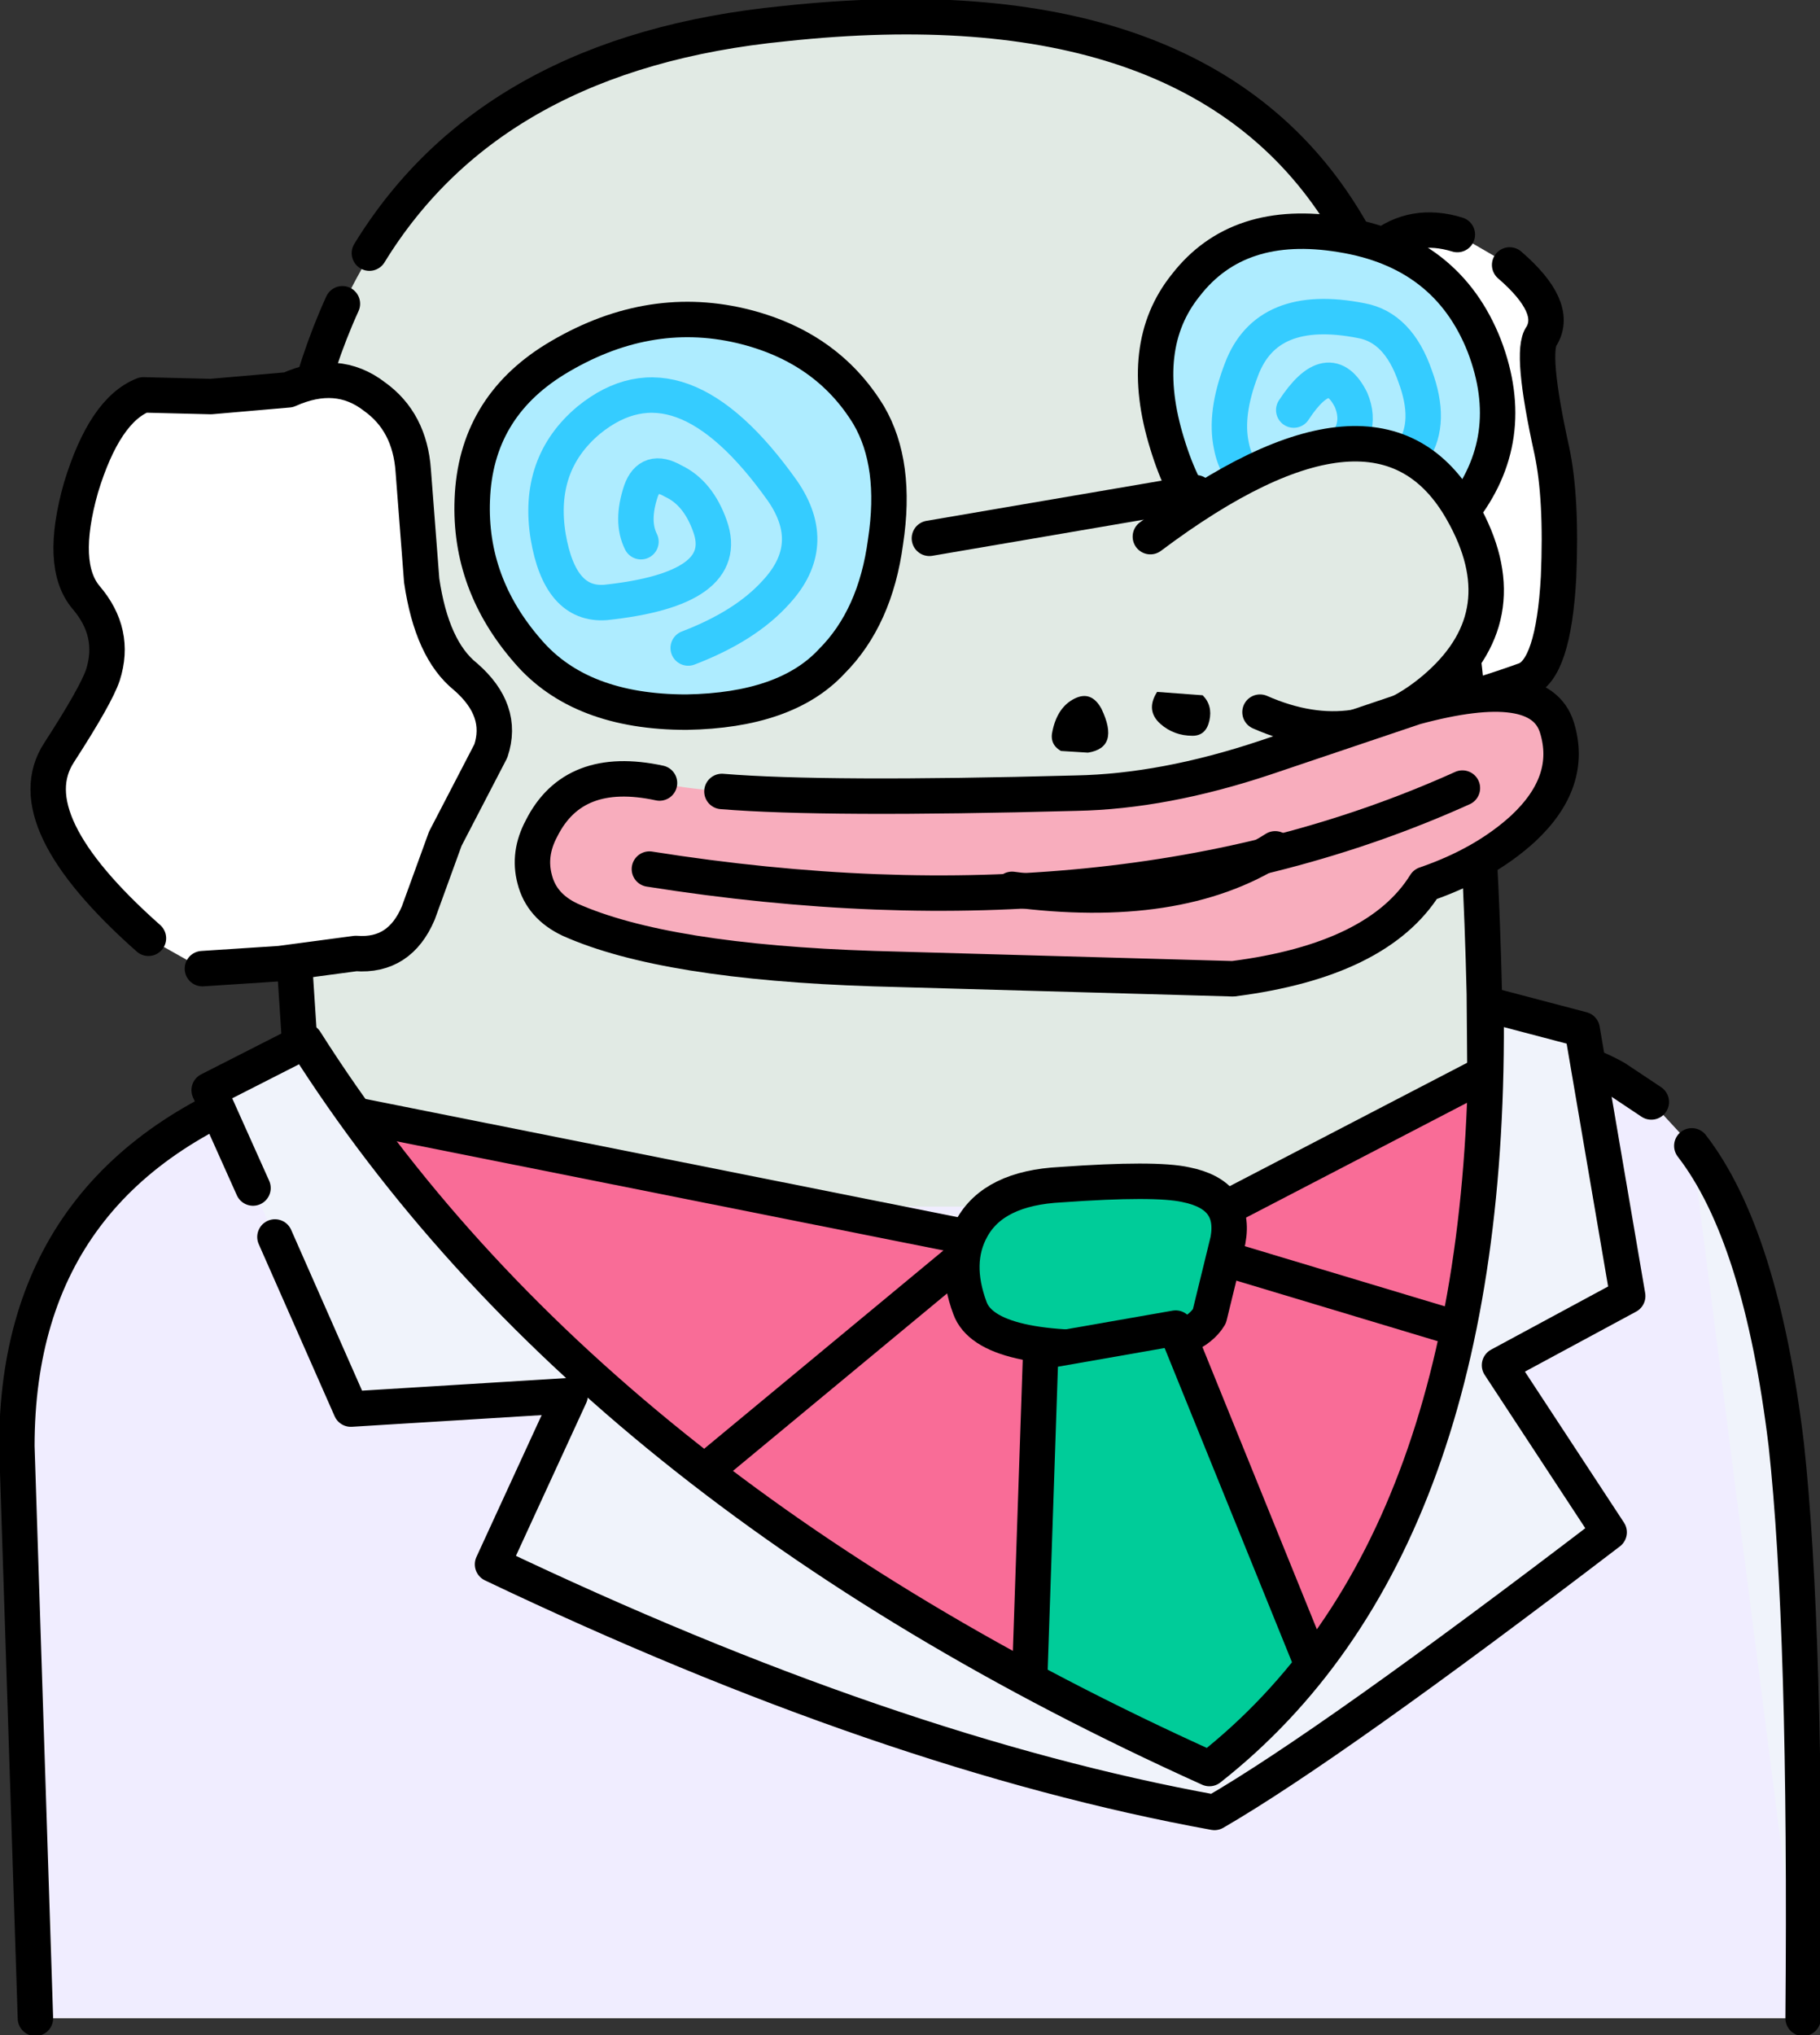 <?xml version="1.0" encoding="UTF-8" standalone="no"?>
<svg xmlns:xlink="http://www.w3.org/1999/xlink" height="60.3px" width="53.95px" xmlns="http://www.w3.org/2000/svg">
  <rect width="100%" height="100%" fill="#333333" stroke="none"/>
  <g transform="matrix(1.0, 0.0, 0.0, 1.0, 26.9, 25.9)">
    <path d="M-25.85 33.9 L-26.4 16.95 Q-26.4 8.75 -18.2 6.05 -12.85 4.3 1.95 4.1 17.35 3.95 21.0 6.05 L22.05 6.75 23.25 8.05 Q25.3 10.7 26.05 16.9 26.65 22.4 26.55 33.9 L-25.85 33.9" fill="#f0edff" fill-rule="evenodd" stroke="none"/>
    <path d="M-25.85 33.9 L-26.4 16.95 Q-26.4 8.75 -18.2 6.05 -12.85 4.3 1.95 4.1 17.35 3.95 21.0 6.05 L22.05 6.75" fill="none" stroke="#000000" stroke-linecap="round" stroke-linejoin="round" stroke-width="1.05"/>
    <path d="M17.85 -18.05 Q19.3 -16.8 18.8 -15.95 18.45 -15.5 19.1 -12.55 19.4 -11.15 19.3 -8.8 19.15 -6.05 18.3 -5.75 12.75 -3.75 10.5 -5.25 8.5 -6.55 12.3 -16.85 L14.0 -18.55 Q15.0 -19.35 16.3 -18.95 L17.85 -18.05" fill="#ffffff" fill-rule="evenodd" stroke="none"/>
    <path d="M16.3 -18.95 Q15.0 -19.35 14.0 -18.55 L12.3 -16.85 Q8.5 -6.55 10.5 -5.25 12.75 -3.75 18.3 -5.75 19.15 -6.05 19.3 -8.8 19.4 -11.15 19.1 -12.55 18.45 -15.5 18.8 -15.95 19.3 -16.8 17.85 -18.05" fill="none" stroke="#000000" stroke-linecap="round" stroke-linejoin="round" stroke-width="1.05"/>
    <path d="M12.85 -19.55 Q16.7 -13.5 17.1 3.55 L17.15 9.85 -17.7 9.85 -18.5 -2.4 -18.6 -7.9 Q-18.5 -12.0 -17.45 -15.05 -14.45 -24.05 -3.65 -25.2 8.45 -26.5 12.85 -19.55" fill="#e1eae4" fill-rule="evenodd" stroke="none"/>
    <path d="M-15.95 -18.4 Q-12.3 -24.35 -3.65 -25.2 8.45 -26.5 12.85 -19.55 16.7 -13.5 17.1 3.55 L17.15 9.85" fill="none" stroke="#000000" stroke-linecap="round" stroke-linejoin="round" stroke-width="1.05"/>
    <path d="M-17.7 9.85 L-18.5 -2.4 -18.6 -8.75 Q-18.3 -13.5 -16.75 -16.9" fill="none" stroke="#000000" stroke-linecap="round" stroke-linejoin="round" stroke-width="1.05"/>
    <path d="M4.3 -4.25 Q4.45 -4.95 4.95 -5.2 5.45 -5.45 5.75 -4.9 6.3 -3.75 5.35 -3.6 L4.55 -3.65 Q4.2 -3.85 4.3 -4.25" fill="#000000" fill-rule="evenodd" stroke="none"/>
    <path d="M7.4 -5.4 L8.75 -5.3 Q9.05 -5.0 8.95 -4.55 8.85 -4.1 8.45 -4.1 7.9 -4.1 7.5 -4.45 7.05 -4.85 7.4 -5.4" fill="#000000" fill-rule="evenodd" stroke="none"/>
    <path d="M16.4 -10.7 Q14.4 -8.25 10.45 -9.4 8.55 -9.95 7.7 -12.75 6.8 -15.65 8.25 -17.45 9.8 -19.45 12.85 -18.95 16.0 -18.45 17.1 -15.65 18.15 -12.9 16.4 -10.7" fill="#aeecff" fill-rule="evenodd" stroke="none"/>
    <path d="M16.4 -10.7 Q14.4 -8.25 10.45 -9.4 8.55 -9.95 7.7 -12.75 6.8 -15.65 8.25 -17.45 9.8 -19.45 12.85 -18.95 16.0 -18.45 17.1 -15.65 18.15 -12.9 16.4 -10.7 Z" fill="none" stroke="#000000" stroke-linecap="round" stroke-linejoin="round" stroke-width="1.05"/>
    <path d="M-1.15 -13.6 Q-0.3 -12.15 -0.65 -9.85 -0.95 -7.6 -2.25 -6.3 -3.6 -4.85 -6.55 -4.8 -9.7 -4.8 -11.25 -6.6 -13.0 -8.6 -12.9 -11.1 -12.8 -13.8 -10.45 -15.25 -7.75 -16.9 -4.95 -16.25 -2.4 -15.65 -1.15 -13.6" fill="#aeecff" fill-rule="evenodd" stroke="none"/>
    <path d="M-1.15 -13.6 Q-2.4 -15.65 -4.95 -16.25 -7.75 -16.9 -10.45 -15.25 -12.8 -13.8 -12.9 -11.1 -13.0 -8.6 -11.25 -6.6 -9.7 -4.8 -6.55 -4.8 -3.6 -4.85 -2.25 -6.3 -0.95 -7.6 -0.65 -9.85 -0.3 -12.15 -1.15 -13.6 Z" fill="none" stroke="#000000" stroke-linecap="round" stroke-linejoin="round" stroke-width="1.05"/>
    <path d="M-6.5 -6.7 Q-4.8 -7.35 -3.9 -8.35 -2.6 -9.75 -3.7 -11.35 -6.75 -15.65 -9.45 -13.45 -11.0 -12.15 -10.65 -10.0 -10.3 -7.95 -8.95 -8.05 -5.2 -8.45 -5.85 -10.3 -6.2 -11.3 -6.95 -11.65 -7.65 -12.05 -7.9 -11.35 -8.2 -10.45 -7.9 -9.85" fill="none" stroke="#35ccff" stroke-linecap="round" stroke-linejoin="round" stroke-width="1.05"/>
    <path d="M11.45 -13.75 Q12.5 -15.35 13.15 -14.05 13.55 -13.1 12.6 -12.35 11.7 -11.65 10.65 -11.65 9.8 -11.65 9.6 -12.7 9.4 -13.65 9.9 -14.95 10.65 -16.95 13.45 -16.4 14.55 -16.2 15.05 -14.75 15.55 -13.4 15.0 -12.55 L13.15 -10.6" fill="none" stroke="#35ccff" stroke-linecap="round" stroke-linejoin="round" stroke-width="1.05"/>
    <path d="M7.2 -10.0 Q14.0 -15.1 16.45 -10.75 18.15 -7.75 15.75 -5.6 13.4 -3.5 10.45 -4.8 L7.2 -10.0" fill="#e1eae4" fill-rule="evenodd" stroke="none"/>
    <path d="M7.2 -10.0 Q14.0 -15.1 16.45 -10.75 18.15 -7.75 15.75 -5.6 13.4 -3.5 10.45 -4.8" fill="none" stroke="#000000" stroke-linecap="round" stroke-linejoin="round" stroke-width="1.05"/>
    <path d="M-22.5 1.9 Q-26.45 -1.6 -25.15 -3.6 -24.05 -5.3 -23.85 -5.9 -23.45 -7.15 -24.35 -8.2 -25.15 -9.15 -24.5 -11.45 -23.8 -13.75 -22.65 -14.2 L-20.65 -14.15 -18.35 -14.35 Q-16.9 -15.0 -15.8 -14.15 -14.75 -13.4 -14.65 -11.95 L-14.4 -8.7 Q-14.1 -6.65 -13.1 -5.85 -11.95 -4.85 -12.35 -3.65 L-13.7 -1.05 -14.5 1.15 Q-15.05 2.45 -16.35 2.35 L-18.6 2.65 -20.9 2.8 -22.5 1.9" fill="#ffffff" fill-rule="evenodd" stroke="none"/>
    <path d="M-22.5 1.9 Q-26.45 -1.6 -25.15 -3.6 -24.05 -5.3 -23.85 -5.9 -23.45 -7.15 -24.35 -8.2 -25.15 -9.15 -24.5 -11.45 -23.8 -13.75 -22.65 -14.2 L-20.65 -14.15 -18.35 -14.35 Q-16.9 -15.0 -15.8 -14.15 -14.75 -13.4 -14.65 -11.95 L-14.4 -8.7 Q-14.1 -6.65 -13.1 -5.85 -11.95 -4.85 -12.35 -3.65 L-13.7 -1.05 -14.5 1.15 Q-15.05 2.45 -16.35 2.35 L-18.6 2.65 -20.9 2.8" fill="none" stroke="#000000" stroke-linecap="round" stroke-linejoin="round" stroke-width="1.05"/>
    <path d="M10.6 -3.45 L15.05 -4.95 Q18.75 -5.95 19.25 -4.35 19.75 -2.75 18.25 -1.35 17.1 -0.3 15.35 0.3 13.95 2.55 9.65 3.1 L-1.0 2.8 Q-7.2 2.6 -10.0 1.35 -10.85 0.95 -11.05 0.15 -11.25 -0.6 -10.85 -1.35 -9.9 -3.25 -7.35 -2.7 -4.55 -2.1 5.0 -2.4 7.6 -2.45 10.6 -3.45" fill="#f8adbd" fill-rule="evenodd" stroke="none"/>
    <path d="M-7.35 -2.7 Q-9.9 -3.25 -10.85 -1.35 -11.25 -0.6 -11.05 0.15 -10.85 0.95 -10.0 1.35 -7.2 2.6 -1.0 2.8 L9.65 3.1 Q13.95 2.55 15.35 0.3 17.1 -0.3 18.25 -1.35 19.75 -2.75 19.25 -4.35 18.75 -5.95 15.05 -4.95 L10.6 -3.45 Q7.6 -2.45 5.0 -2.4 -2.45 -2.2 -5.5 -2.45" fill="none" stroke="#000000" stroke-linecap="round" stroke-linejoin="round" stroke-width="1.05"/>
    <path d="M-7.65 -0.15 Q6.25 2.05 16.45 -2.55" fill="none" stroke="#000000" stroke-linecap="round" stroke-linejoin="round" stroke-width="1.05"/>
    <path d="M7.6 10.85 L17.9 5.5 16.75 14.35 Q13.5 25.95 8.95 26.5 4.35 27.05 -10.0 15.45 L-18.05 6.8 2.25 10.85 7.6 10.85" fill="#f96c97" fill-rule="evenodd" stroke="none"/>
    <path d="M7.6 10.85 L2.25 10.85 -18.05 6.8 -10.0 15.45 Q4.35 27.05 8.95 26.5 13.5 25.95 16.75 14.35 L17.9 5.5 7.6 10.85 Z" fill="none" stroke="#000000" stroke-linecap="round" stroke-linejoin="round" stroke-width="1.05"/>
    <path d="M-6.2 17.85 L2.25 10.85 7.6 10.85 16.75 13.6 -6.2 17.85" fill="#f96c97" fill-rule="evenodd" stroke="none"/>
    <path d="M-6.2 17.85 L2.25 10.85 7.6 10.85 16.75 13.6" fill="none" stroke="#000000" stroke-linecap="round" stroke-linejoin="round" stroke-width="1.05"/>
    <path d="M1.85 12.85 Q1.35 11.5 1.9 10.5 2.55 9.3 4.55 9.2 7.35 9.0 8.25 9.2 9.75 9.5 9.5 10.85 L8.95 13.1 Q8.5 13.85 6.85 14.0 2.35 14.25 1.85 12.85" fill="#ffffff" fill-rule="evenodd" stroke="none"/>
    <path d="M3.95 14.15 L7.95 13.45 12.35 24.3 8.55 27.25 3.6 24.5 3.95 14.15" fill="#ffffff" fill-rule="evenodd" stroke="none"/>
    <path d="M1.85 12.85 Q1.35 11.5 1.9 10.5 2.55 9.3 4.55 9.2 7.35 9.0 8.25 9.2 9.75 9.5 9.5 10.85 L8.95 13.1 Q8.5 13.85 6.85 14.0 2.35 14.25 1.85 12.85" fill="#00cc99" fill-rule="evenodd" stroke="none"/>
    <path d="M1.85 12.85 Q1.35 11.5 1.9 10.5 2.55 9.3 4.55 9.2 7.35 9.0 8.25 9.2 9.75 9.5 9.5 10.85 L8.95 13.1 Q8.5 13.85 6.85 14.0 2.35 14.25 1.85 12.85 Z" fill="none" stroke="#000000" stroke-linecap="round" stroke-linejoin="round" stroke-width="1.05"/>
    <path d="M3.95 14.15 L7.95 13.45 12.35 24.3 8.55 27.25 3.6 24.5 3.95 14.15" fill="#00cc99" fill-rule="evenodd" stroke="none"/>
    <path d="M3.95 14.15 L3.6 24.5 8.55 27.25 12.35 24.3 7.95 13.45 3.95 14.15 Z" fill="none" stroke="#000000" stroke-linecap="round" stroke-linejoin="round" stroke-width="1.05"/>
    <path d="M-19.4 9.3 L-20.7 6.4 -17.85 4.95 Q-9.45 18.2 8.95 26.5 17.35 19.9 17.15 3.85 L20.0 4.6 21.35 12.5 17.55 14.55 20.8 19.5 Q12.55 25.8 9.1 27.8 -0.55 26.05 -12.3 20.45 L-10.0 15.45 -16.5 15.85 -18.75 10.75 -19.4 9.3" fill="#f0f3fb" fill-rule="evenodd" stroke="none"/>
    <path d="M-19.4 9.3 L-20.7 6.4 -17.85 4.95 Q-9.45 18.2 8.95 26.5 17.35 19.9 17.15 3.85 L20.0 4.6 21.35 12.5 17.55 14.55 20.8 19.5 Q12.55 25.8 9.1 27.8 -0.55 26.05 -12.3 20.45 L-10.0 15.45 -16.5 15.85 -18.75 10.75" fill="none" stroke="#000000" stroke-linecap="round" stroke-linejoin="round" stroke-width="1.05"/>
    <path d="M3.1 0.45 Q8.0 1.1 10.9 -0.75" fill="none" stroke="#000000" stroke-linecap="round" stroke-linejoin="round" stroke-width="1.05"/>
    <path d="M26.55 33.9 L23.25 8.05 Q25.3 10.7 26.05 16.9 26.65 22.4 26.55 33.9" fill="#f0f3fb" fill-rule="evenodd" stroke="none"/>
    <path d="M26.55 33.9 Q26.65 22.4 26.05 16.9 25.3 10.7 23.25 8.05" fill="none" stroke="#000000" stroke-linecap="round" stroke-linejoin="round" stroke-width="1.05"/>
    <path d="M0.65 -9.95 L8.55 -11.3" fill="none" stroke="#000000" stroke-linecap="round" stroke-linejoin="round" stroke-width="1.05"/>
  </g>
</svg>

